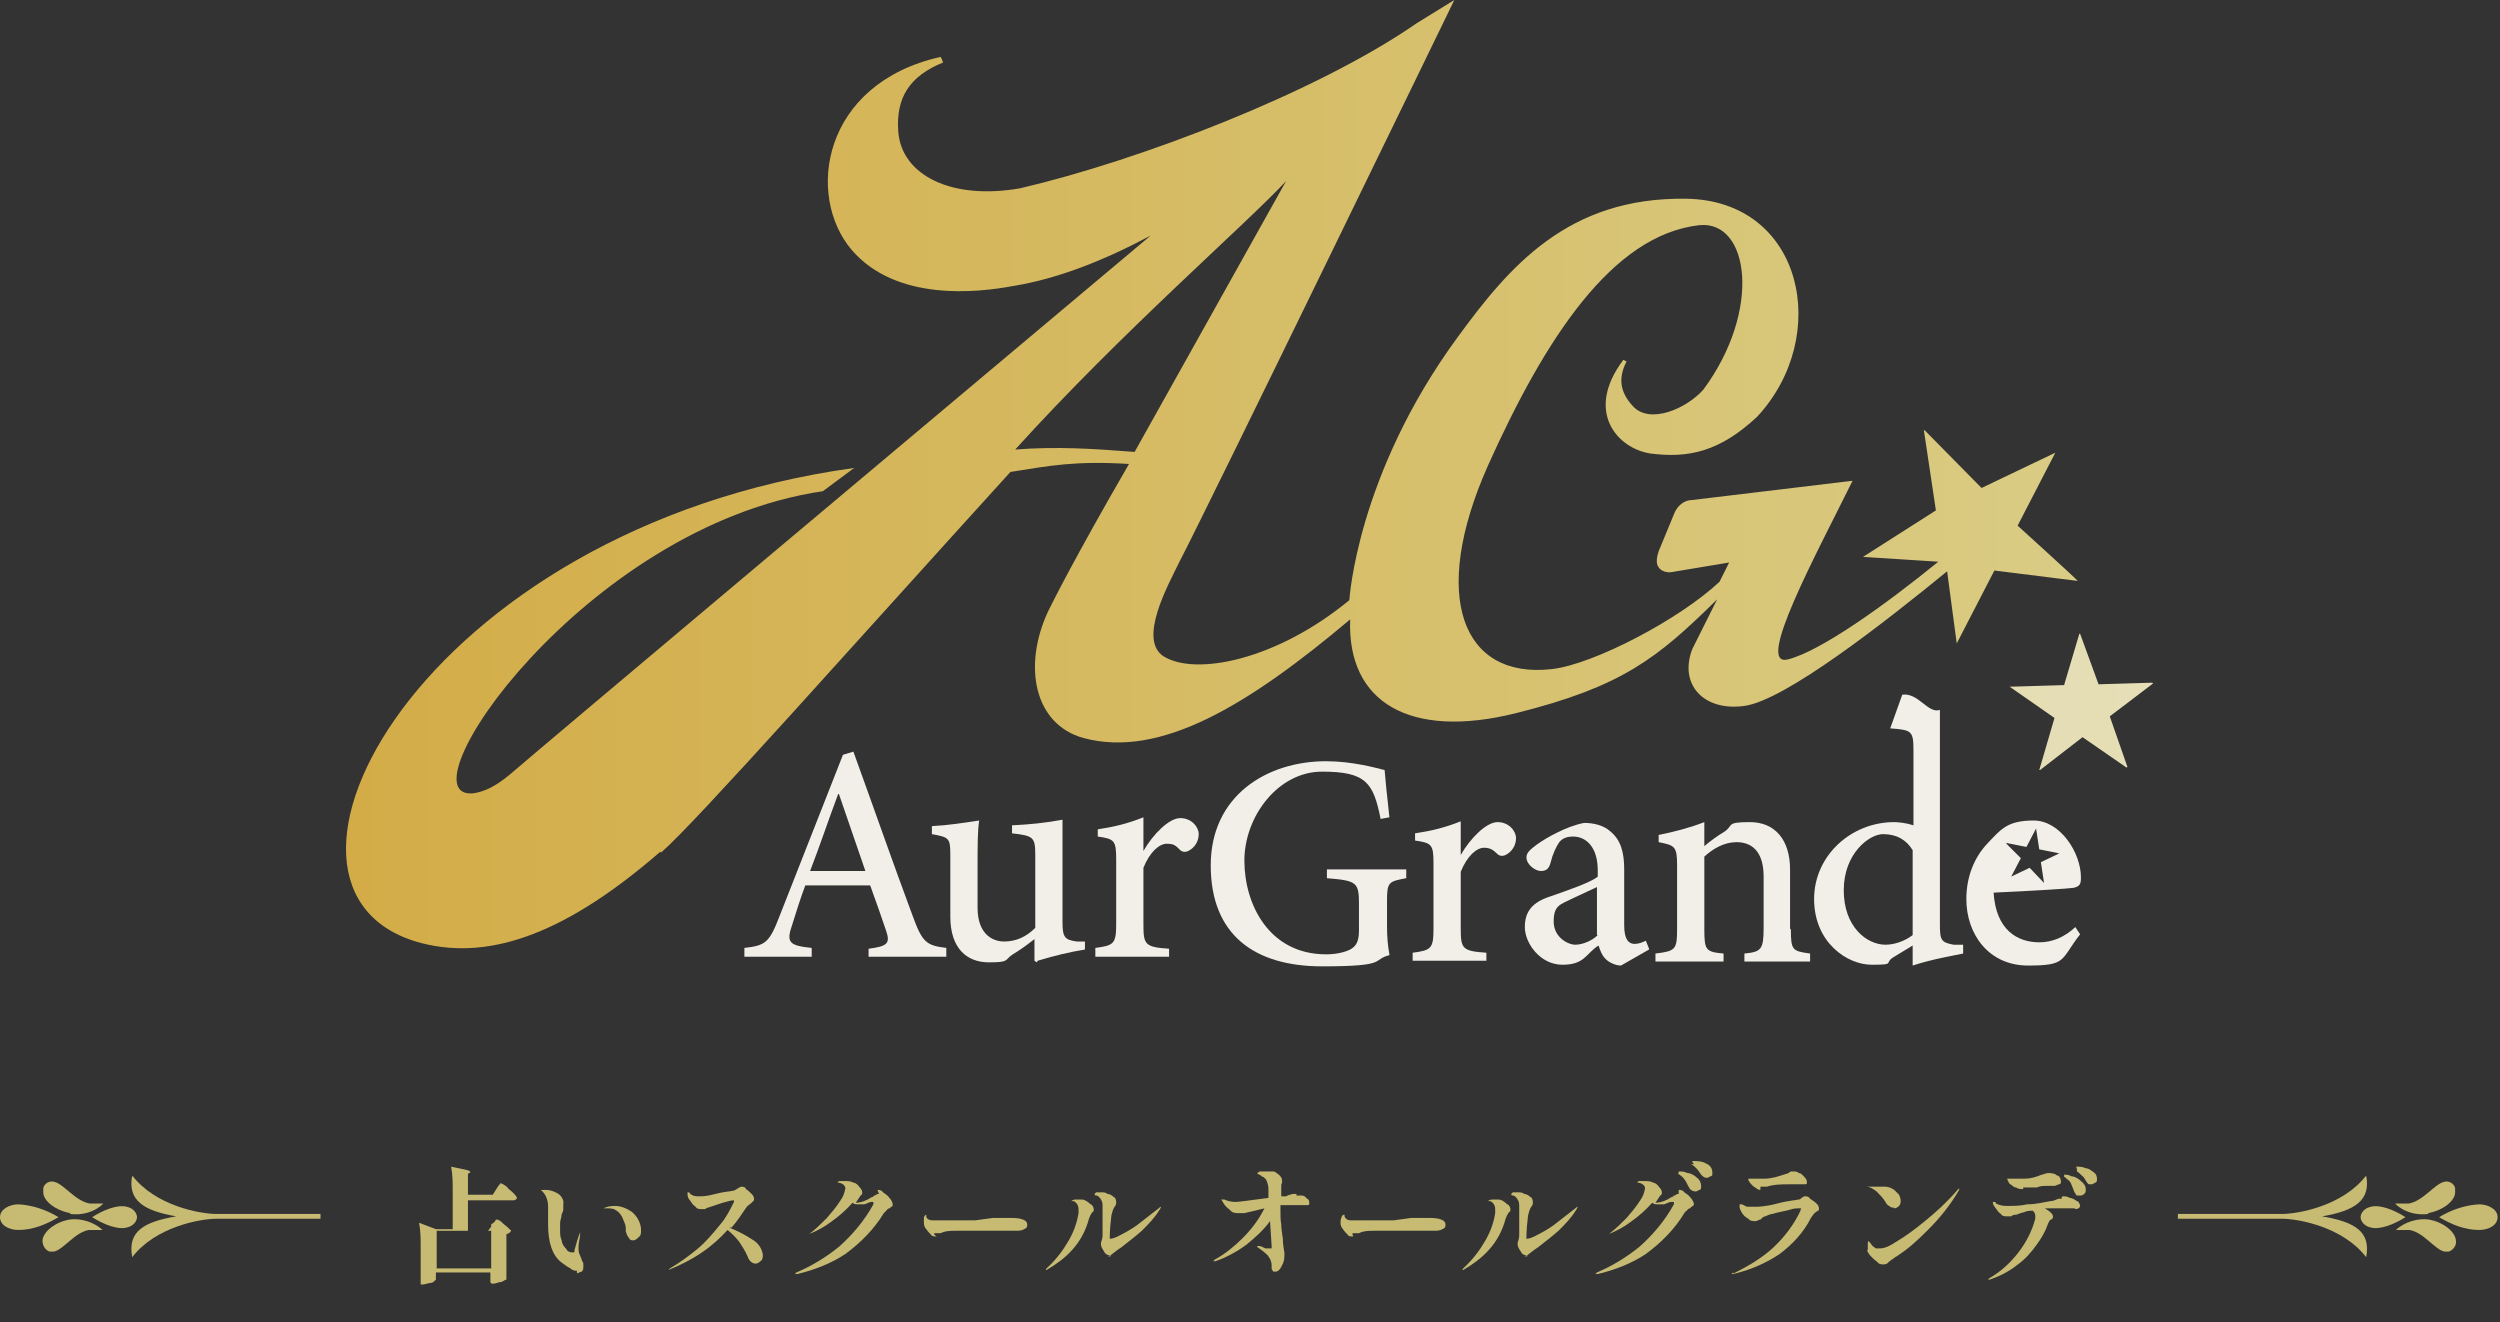 <?xml version="1.0" encoding="UTF-8"?>
<svg xmlns="http://www.w3.org/2000/svg" xmlns:xlink="http://www.w3.org/1999/xlink" viewBox="0 0 312 165">
<rect x="0" y="0" width="312" height="165" fill="#333333" stroke="none"/>
<defs>
<linearGradient id="_gradetion_01" data-name="gradetion 01" x1="43.3" y1="59.2" x2="259.3" y2="59.2" gradientUnits="userSpaceOnUse">
<stop offset="0" stop-color="#d3ac47"/>
<stop offset="1" stop-color="#d9cc84"/>
</linearGradient>
<linearGradient id="_gradetion_02" data-name="gradetion 02" x1="250.8" y1="87.6" x2="268.7" y2="87.6" gradientUnits="userSpaceOnUse">
<stop offset="0" stop-color="#e5ddb4"/>
<stop offset="1" stop-color="#e5deb6"/>
</linearGradient>
<clipPath id="clippath">
<rect y="146.8" width="40" height="10.2" fill="none"/>
</clipPath>
<clipPath id="clippath-1">
<rect x="271.7" y="146.8" width="40" height="10.2" fill="none"/>
</clipPath>
</defs>
<g>
<path d="m108.4,118.3v1.1h9.7v-1.1c-2.5-.3-3-.7-4.2-4-2.5-6.7-5-13.9-7.4-20.5l-1.3.4-7.9,20.1c-1.3,3.4-1.8,3.7-4.4,4v1.1h8.4v-1.1c-2.9-.3-3.2-.7-2.4-3,.5-1.6,1-3.2,1.6-4.8h8.1c.8,2.2,1.5,4.2,2,5.7.5,1.5.2,1.9-2.2,2.2Zm-7.3-9.6c1.2-3.1,2.3-6.4,3.5-9.6h.1l3.3,9.6h-6.9Z" fill="#f1efe8"/>
<path d="m129.5,119.9c2-.6,4-1.1,5.9-1.4v-1h-1c-1.5-.2-1.8-.5-1.8-2.4v-12.8c-2.1.4-4.2.6-6.3.7v1c2.7.3,2.9.5,2.9,2.7v9.1c-1.2,1.2-2.5,1.7-3.9,1.7s-3.3-.9-3.3-4.2v-5.2c0-2.5,0-4.4.2-5.7-2,.3-3.9.6-5.9.7v1c2.2.4,2.3.5,2.3,2.7v7.6c0,4,2.1,5.7,4.8,5.7s1.9-.3,3-1c1-.6,1.8-1.2,2.7-1.9v2.7l.3.2Z" fill="#f1efe8"/>
<path d="m136.7,118.4v1h9.2v-1c-3-.2-3.2-.5-3.2-3v-7.1c.8-2,2-3,2.9-3s1.1.2,1.7.8c.2.2.6.3,1,.1.8-.4,1.3-1.2,1.3-2.1s-.9-2-2.3-2-3.4,2-4.6,4.1h0v-4.2c-2,.8-3.7,1.2-5.7,1.5v.9c2.1.3,2.3.5,2.3,2.9v8c0,2.5-.3,2.7-2.6,3Z" fill="#f1efe8"/>
<path d="m173.4,119.1c-.2-1-.3-2.2-.3-3.5v-3.2c0-2.3.2-2.4,2.4-2.8v-1.1h-9.9v1.1c3.7.3,4,.5,4,3.2v3.3c0,1.5-.4,2-1.1,2.4-.8.4-1.9.6-3,.6-7.1,0-10.2-6.2-10.2-11.7s4.2-11.1,9.7-11.1,6.4,1.4,7.3,5.9l1.1-.2c-.3-2.6-.5-4.7-.6-5.9-1.2-.3-4.1-1.1-7.3-1.1-7.4,0-14.4,4.3-14.4,13s5.5,12.6,13.9,12.6,6.1-.8,8.4-1.4Z" fill="#f1efe8"/>
<path d="m185.2,105.8c.7,0,1.1.2,1.7.8.2.2.6.3,1,.1.8-.4,1.3-1.2,1.3-2.1s-.9-2-2.3-2-3.4,2-4.6,4.1h0v-4.2c-2,.8-3.7,1.2-5.7,1.5v.9c2.1.3,2.3.5,2.3,2.9v8.1c0,2.5-.3,2.7-2.6,3v1h9.2v-1c-3-.2-3.2-.5-3.2-3v-7.1c.8-2,2-3,2.9-3Z" fill="#f1efe8"/>
<path d="m205.8,118.4l-.4-1c-.4.2-.9.4-1.4.4-.7,0-1.3-.5-1.3-2.3v-7c0-2.1-.4-3.7-1.8-4.8-.8-.7-2-1-3.2-1-2.2.4-4.8,1.9-5.9,2.7-.8.6-1.3,1-1.3,1.6,0,.9,1.1,1.7,1.8,1.7s1-.3,1.2-1c.3-1.2.7-2,1.1-2.6.4-.5,1-.7,1.7-.7,1.8,0,3.1,1.5,3.1,4.2v.8c-.8.7-3.7,1.7-6,2.5-2.1.7-3.1,1.8-3.1,3.8s1.9,4.7,4.7,4.7,2.9-1.4,4.5-2.4c.2.6.4,1.2.9,1.7.4.4,1.2.8,1.9.8l3.5-2Zm-6.4-1.7c-.7.7-1.9,1.2-2.8,1.2s-2.7-.9-2.7-2.9.8-2.1,2.2-2.8c.8-.4,2.4-1.1,3.2-1.5v6Z" fill="#f1efe8"/>
<path d="m223.4,115.9v-7.4c0-3.7-1.9-5.9-5-5.9s-2,.4-3.2,1.2c-1,.6-1.8,1.2-2.5,1.8v-3c-1.8.7-3.7,1.2-5.7,1.6v.9c2,.4,2.3.5,2.3,2.9v8c0,2.5-.2,2.7-2.7,3v1h8.5v-1c-2.2-.2-2.4-.4-2.4-3v-9.1c1.1-1,2.5-1.8,4-1.8,2.3,0,3.4,1.6,3.4,4.3v6.4c0,2.7-.3,3-2.4,3.2v1h8.2v-1c-2.2-.3-2.4-.4-2.4-3Z" fill="#f1efe8"/>
<path d="m245,118.9v-1h-1.2c-1.5-.3-1.7-.5-1.7-2.5v-26.8c-1.5.5-2.7-2.2-4.7-1.9l-1.5,4.2c2.7.2,2.9.3,2.9,2.8v9.3c-.9-.3-1.9-.4-2.4-.4-5.4,0-10,4.2-10,9.6s4.1,8.2,7.2,8.2,1.4-.2,2.8-1l2.3-1.4v2.5c2.4-.8,5.4-1.3,6.3-1.5Zm-9.7-1c-2.3,0-5.2-2.2-5.2-6.8s3.2-7,4.9-7,2.9.7,3.7,2v10.6c-.9.7-2.2,1.2-3.4,1.2Z" fill="#f1efe8"/>
<path d="m82.5,106.4c4.3-3.7,24.6-26.6,43.6-47.5,5-.8,8.1-1.4,14.8-1-7,12.1-9.6,17.4-10.1,18.4-3.2,6.9-1.7,14.1,4.4,15.8,9.6,2.6,20.6-4.1,33.3-14.8-.4,10.4,7.5,15,20.7,11.7s17.6-6.8,25.1-14.2l-3.1,6.2c-1.7,4.4,1.4,7.8,6.5,7.1s17.6-10.5,25.3-16.8l1.2,9h0s4.7-9.1,4.7-9.1l10.4,1.3h0c0-.1-7.5-6.9-7.5-6.9l4.7-9.1h0c0,0-9.2,4.4-9.2,4.4l-7.1-7.2h-.1c0,0,1.5,10,1.5,10l-9.1,5.8h0c0,0,9.4.6,9.4.6-6.5,5.3-14.7,11.2-18.8,12.2s3.5-13,8.1-22.3l-20,2.4c-1,0-1.9.7-2.3,1.8l-1.9,4.6c-.2.6-.4,1.5,0,2,.3.5,1.1.7,1.6.6l7.2-1.2-1.2,2.4c-5,4.7-15.7,10.3-20.9,10.9-11.2,1.3-15.3-9-8-25.4,7.1-15.8,15.5-28.8,26.4-30,6.2-.6,7.8,10.6.5,20.5-2.1,2.4-6.7,4.4-8.8,2.1-1.6-1.7-1.9-3.5-.8-5.6q-.1,0-.4-.2c-4.9,6.5-.7,11.1,3.4,11.7,4.7.6,8.6-.2,13.3-4.6h0c9.3-10,5.8-27-8.9-27.2s-22,8.4-28.5,17.3c-12.6,17.2-13.5,32.8-13.5,32.8-9.1,7.5-19.2,9.5-23.2,7-3.2-2.1.6-8.9,1.9-11.6C151.3,62.2,181.5,0,181.5,0l-4.7,2.9h0c-12.4,8.6-34.5,17.1-49.5,20.6-8.5,1.5-14.8-1.6-15.2-7.1-.3-4.2,1.4-6.9,5.6-8.6q-.1-.3-.3-.7c-14.8,3.3-16.9,17.3-11.1,24.1,5.6,6.5,15.8,5.3,20.1,4.5,5.6-.9,11.4-3.2,17.2-6.3-24.8,20.8-77.4,65-79.9,67.2-1.9,1.6-3.3,2.2-4.6,2.4-9.4,1,13.7-33.3,43.6-37.7l3.9-2.9c-54.2,7.5-78.2,53-54,59.3,8.9,2.3,18.5-1.6,29.8-11.4ZM160.5,22.6l-18.9,33.8c-5.2-.4-9.6-.7-14.9-.3,13.3-14.7,28.8-28.1,33.8-33.5Z" fill="url(#_gradetion_01)"/>
<polygon points="263.3 89.4 268.7 85.3 268.6 85.2 261.9 85.4 259.6 79.1 259.5 79.1 257.6 85.5 250.9 85.7 250.8 85.7 256.4 89.6 254.5 96.1 254.6 96.1 259.9 92 265.4 95.8 265.5 95.7 263.3 89.4" fill="url(#_gradetion_02)"/>
<path d="m254.5,117.6c-2.7,0-5.4-1.5-5.7-6.2,4.5-.2,9.4-.5,10-.6.8-.2.9-.5.9-1.3,0-3.1-2.6-7.1-5.9-7.1s-4.1,1.1-5.8,2.9c-1.6,1.7-2.6,4.1-2.6,6.9,0,4.4,2.8,8.3,7.7,8.3s4-.7,6.5-3.9l-.6-.9c-1.4,1.3-2.9,1.9-4.5,1.9Zm-4.1-12.4l2.5.5,1.2-2.3h0s.4,2.6.4,2.6l2.5.5h0s-2.3,1.1-2.3,1.1l.4,2.6h0s-1.8-1.9-1.8-1.9l-2.3,1.1h0s1.2-2.3,1.2-2.3l-1.8-1.8h0Z" fill="#f1efe8"/>
</g>
<g>
<path d="m61.6,152.6s0,0,.2-.2c0,0,0-.2.2-.2h0c.3,0,.6.3.9.6.3.2.6.5.9.8h0c-.2.3-.4.4-.6.4v1.9c0,1.3,0,2.5,0,3.6v.2c-.2,0-.5.3-.7.3-.3,0-.6.2-.9.2s-.3,0-.4-.2v-1.2h-6.8v.7h0v.2c-.2.2-.4.4-.6.4-.3,0-.7.2-1,.2h-.3s0,0,0-.2c0-.9,0-1.9,0-2.8v-1.6c0-1,0-2.1-.2-3.1h0q0,0,0,0l2.1.8h2.1v-4.7c0-1,0-2.1-.2-3.1q0,0,0,0c.9.2,1.5.3,1.9.4s.5.2.5.3,0,0,0,0l-.3.2v2.6h3.1l.5-.8.2-.3c0,0,.2-.2.2-.3,0,0,0,0,.2,0,.4.2.7.4.9.7.4.3.7.6,1,1v.2c0,0-.2.2-.4.2h-5.7v3.8h2.5l.4-.5v-.3Zm-.3,5.7v-4.7h-6.8v4.7h6.8Zm10.9.3c-.4,0-.7,0-1-.3-.4-.2-.8-.5-1.2-.8-1.1-.9-1.6-2.5-1.6-4.7s0-.7,0-1.2v-1c0-.7-.2-1.4-.7-1.9,0,0-.2-.2-.2-.2h.6c.6,0,1.1.2,1.6.5.4.3.7.8.6,1.3v.5c0,.2,0,.4-.2.7,0,.4-.2.8-.2,1.1v.9c0,.5,0,.9.2,1.3,0,.4.3.8.6,1.1,0,.2.4.4.7.4s.3,0,.3-.3c.2-.7.4-1.5.7-2.2,0,0,0-.2,0-.2h0c0,0,0,0,0,0v.4c0,.5-.2,1-.2,1.6s0,.7.2,1.1l.2.5c0,.2.2.3.2.5v.4c0,.2,0,.4-.2.6-.2,0-.4.2-.6.2h0v-.3Zm6.9-3.8c-.2,0-.5,0-.6-.3-.2-.2-.3-.5-.4-.8v-.4c0-.5-.3-1-.5-1.5-.2-.3-.4-.6-.8-.8-.3-.2-.7-.2-1.1-.2h-.6s0,0,.2,0c.4-.2.9-.3,1.4-.3.8,0,1.5.3,2.1.7.4.3.7.7.9,1.1.2.4.3.8.3,1.2s0,.7-.3.9c-.2.2-.4.4-.7.4h0Zm11.9-1.6c1,.4,2,.9,2.9,1.5.7.4,1.2,1.1,1.3,1.9,0,.3,0,.6-.3.8-.2.2-.4.3-.6.3-.4,0-.8-.3-1-.9-.3-.7-.7-1.3-1.1-1.9-.4-.5-.9-1-1.4-1.4-.9,1-2,2-3.2,2.8-1.3.9-2.7,1.6-4.2,2.2h0s0,0,.2-.2c1.2-.7,2.3-1.5,3.4-2.4s2-2,2.9-3.1c.7-.8,1.2-1.8,1.7-2.8v-.2h0c-.5,0-.9.2-1.4.3-.6.2-1.2.4-1.8.6,0,0-.2,0-.4.2,0,0-.3,0-.4,0-.3,0-.6,0-.8-.3-.3-.2-.5-.5-.7-.8-.2-.2-.3-.5-.3-.8v-.2h.2c0,0,.2.3.3.3.3.2.6.2,1,.2s.9,0,2-.3,1.9-.3,2.2-.4c.2,0,.4-.2.6-.3,0,0,.3-.2.4-.2.2,0,.5,0,.6.3.3.2.5.4.7.6s.3.4.3.6v.2l-.3.3c-.2.2-.4.3-.6.5-.6.9-1.2,1.8-1.9,2.6h-.2Zm18.5-4.7c.2,0,.5,0,.7.3.3.2.6.4.8.7.2.2.3.4.4.7,0,0,0,.2,0,.3,0,0-.3.2-.4.3-.2,0-.3.2-.4.3,0,0-.2.2-.3.3-1.2,2-2.9,3.7-4.8,5.1-1.8,1.2-3.9,2-6,2.5h-.3l.2-.2c1.9-.8,3.7-1.9,5.3-3.2,1.7-1.5,3.2-3.3,4.3-5.3v-.3s0,0,0,0h-.2c-.4,0-.7.3-1,.3h-.7c-.3,0-.5,0-.7-.2-.8.9-1.7,1.7-2.7,2.4-.8.6-1.7,1.1-2.7,1.5h-.2s0,0,.2,0c.8-.6,1.5-1.3,2.2-2,.6-.7,1.2-1.4,1.7-2.2.3-.4.5-.9.6-1.5,0-.3-.3-.6-.8-.7,0,0-.2,0-.2,0s0,0,.2-.2c.2,0,.5,0,.8,0s.7,0,1,.2c.3,0,.6.3.8.6.2.2.3.4.3.6s0,.3-.2.4c-.2.3-.4.6-.6.9.7,0,1.4-.3,2-.7,0,0,.2,0,.3-.2,0,0,.2,0,.4-.2h.3-.1Zm7.4,5.8h-.3c0,0-.3,0-.4-.2-.2-.2-.4-.4-.6-.7-.2-.2-.3-.5-.3-.8s0-.4,0-.6c0-.2.2-.4.3-.4h0v.2c0,.3.4.5.7.5s.8,0,1.3,0h4.1c0,0,2.2-.3,2.2-.3h2.4c1.2,0,1.9.3,1.9.8s-.2.5-.4.6c-.3.2-.7.2-1,.2h-5.3c-.7,0-1.4,0-2.2,0-.6,0-1.3,0-1.9.3h-.8v.2Zm21.7,2.4c-.3,0-.7-.2-.8-.5-.2-.3-.4-.6-.4-.9v-.2c.1-.3.2-.6.2-1v-3.5c0-.3,0-.6-.2-.9-.1-.2-.3-.4-.5-.5-.2,0-.3,0-.3-.2,0,0,0,0,.2-.2h.6c.3,0,.6,0,.8.2.3,0,.6.2.8.4.2,0,.3.4.3.6s0,.4-.2.6c-.2.3-.3.7-.4,1.1-.1.9-.2,1.8-.2,2.7v.2c.4,0,.8-.2,1.2-.4.8-.4,1.5-.8,2.2-1.3.9-.7,1.8-1.4,2.7-2.1,0,0,.2-.2.3-.2h0c0,0-.1.3-.2.4-.6,1-1.4,1.8-2.2,2.6-.8.7-1.7,1.4-2.6,2.1-.5.3-.8.6-1.1.8-.2.2-.4.3-.7.3h.5Zm-8.1,1.8h0s0,0,.1-.2c1-.9,1.9-2,2.6-3.2.7-1.1,1.2-2.4,1.4-3.7v-.5c0-.4-.2-.8-.6-1h-.2c-.2,0-.1,0-.1,0s.2-.2.5-.2.5,0,.8,0c.4,0,.8.3,1.1.6.2,0,.4.4.4.6s0,.3-.2.4c-.2.3-.3.5-.4.8-.4,1.5-1.1,2.8-2.1,3.9-.9,1-2,1.8-3.2,2.5h-.2,0Zm31.3-9.3c.2,0,.5,0,.7,0,.2,0,.5.2.6.4.2,0,.3.3.3.5s0,.3-.2.3-.3,0-.4,0h-3v.6c0,.7,0,1.3.1,1.8,0,.5.1,1.1.2,1.8,0,.6.1,1.2.2,1.8,0,.5,0,1-.3,1.5-.2.5-.5.8-.8.8s-.2,0-.3,0c0,0-.1-.2-.2-.3v-.4c0-.2,0-.4-.1-.6,0-.2-.2-.4-.3-.6s-.3-.3-.5-.5-.4-.3-.5-.4l-.3-.2s-.1,0-.1-.2h.2c.3,0,.6.2.8.3.2,0,.4,0,.6,0h.2v-.3l-.2-3.1c-.8,1.1-1.8,2-2.9,2.9-1.2.9-2.5,1.6-3.9,2.1h-.3s0,0,.2-.2c1.3-.7,2.5-1.7,3.5-2.7,1.1-1.1,2-2.3,2.7-3.7-.8.2-1.6.4-2.5.6h-.7c-.4,0-.8,0-1.1-.4-.4-.3-.7-.6-.9-1,0,0-.1-.2-.2-.3h0c.1,0,.3,0,.4,0,.4.2.9.3,1.4.3s1.7-.2,4.1-.5h0v-1.1c0-.4-.1-.8-.3-1.2,0,0-.2-.2-.3-.3-.2,0-.3-.2-.5-.3-.2,0-.3-.2-.3-.2,0,0,0,0,.3-.2h.8c.3,0,.6,0,.9,0,.3,0,.5.3.7.4.2.2.4.4.4.7v.3s-.1.2-.1.3v1.4h.6c.3-.2.6-.2.8-.3.2,0,.3,0,.5,0h0Zm7.1,5.1h-.3c-.1,0-.3,0-.4-.2-.2-.2-.4-.4-.6-.7-.2-.2-.3-.5-.3-.8s0-.4.1-.6c0-.2.2-.4.3-.4h.1v.2c.1.3.4.5.7.5s.8,0,1.3,0h4.1c0,0,2.2-.3,2.2-.3h2.4c1.2,0,1.9.3,1.9.8s-.2.5-.4.6c-.3.2-.7.2-1,.2h-5.3c-.7,0-1.4,0-2.2,0-.6,0-1.3,0-1.9.3h-.8v.2Zm21.7,2.4c-.3,0-.7-.2-.8-.5-.2-.3-.4-.6-.4-.9v-.2c.1-.3.2-.6.2-1v-3.5c0-.3,0-.6-.2-.9-.1-.2-.3-.4-.5-.5-.2,0-.3,0-.3-.2,0,0,0,0,.2-.2h.6c.3,0,.6,0,.8.2.3,0,.6.2.8.4.2,0,.3.4.3.6s0,.4-.2.6c-.2.3-.3.7-.4,1.1-.1.9-.2,1.8-.2,2.7v.2c.4,0,.8-.2,1.2-.4.8-.4,1.5-.8,2.2-1.3.9-.7,1.8-1.4,2.7-2.1,0,0,.2-.2.3-.2h0c0,0-.1.3-.2.4-.6,1-1.4,1.8-2.2,2.6-.8.7-1.7,1.4-2.6,2.1-.5.3-.8.6-1.1.8-.2.2-.4.3-.7.3h.5Zm-8.1,1.8h0s0,0,.1-.2c1-.9,1.9-2,2.6-3.2.7-1.1,1.2-2.4,1.4-3.7v-.5c0-.4-.2-.8-.6-1h-.2s-.1,0-.1,0,.2-.2.5-.2.5,0,.8,0c.4,0,.8.3,1.1.6.2,0,.4.4.4.6s0,.3-.2.4c-.2.3-.3.5-.4.8-.4,1.5-1.1,2.8-2.1,3.9-.9,1-2,1.8-3.2,2.5h-.2,0Zm28.7-13.6c.6,0,1.2,0,1.7.3.5.2.8.6.8,1.1s0,.4-.2.5c-.1,0-.3.2-.5.2-.3,0-.5-.2-.7-.4-.2-.3-.4-.6-.6-.8-.2-.2-.4-.4-.7-.5h-.4s.3,0,.8,0h0l-.2-.3Zm-1.7,1.3c.4,0,.7,0,1.1.2.4,0,.9.3,1.2.6.3.2.5.6.5,1s0,.4-.2.5c-.1,0-.3.2-.5.2-.3,0-.7-.2-.8-.5-.2-.3-.3-.6-.5-.9s-.4-.5-.7-.7c0,0-.1,0-.2-.2,0,0-.1,0-.1,0s0,0,0,0h.2Zm0,2.3c.2,0,.5,0,.7.3.3.2.6.4.8.7.2.2.3.4.4.7,0,0,0,.2-.1.3-.1,0-.3.2-.4.3-.2,0-.3.2-.4.3-.1,0-.2.2-.3.3-1.2,2-2.9,3.7-4.8,5.1-1.8,1.2-3.9,2-6,2.5h-.3l.2-.2c1.9-.8,3.7-1.9,5.3-3.2,1.7-1.5,3.2-3.3,4.3-5.3v-.3s0,0-.1,0h-.2c-.4,0-.7.3-1,.3h-.7c-.3,0-.5,0-.7-.2-.8.9-1.7,1.7-2.7,2.4-.8.6-1.7,1.1-2.7,1.5h-.2s.1,0,.2,0c.8-.6,1.5-1.3,2.2-2,.6-.7,1.2-1.4,1.7-2.2.3-.4.5-.9.6-1.5,0-.3-.3-.6-.8-.7-.1,0-.2,0-.2,0s0,0,.2-.2c.2,0,.5,0,.8,0s.7,0,1,.2c.3,0,.6.3.8.6.2.2.3.4.3.6s0,.3-.2.4c-.2.3-.4.6-.6.9.7,0,1.4-.3,2-.7,0,0,.2,0,.3-.2.1,0,.2,0,.4-.2h.3-.1Zm10.3,0c-.2,0-.4,0-.6-.2-.4-.2-.8-.6-1-1v-.2h2c.9,0,1.8-.3,2.7-.6.2,0,.4-.2.6-.3,0,0,.2,0,.3,0,.3,0,.5,0,.7.2.3,0,.5.3.7.5s.3.4.3.6,0,.3-.2.3-.5,0-.7,0h-1.3c-.9,0-1.9,0-2.8.3-.2,0-.5,0-.8,0h0v.4Zm-3.5,10.4h.1c1.8-.9,3.5-1.9,4.9-3.2,1.4-1.3,2.6-2.9,3.4-4.6,0,0,0-.2.1-.3h-.1c-.5,0-.9,0-1.4.2-.8.2-1.5.3-2.1.5-.3,0-.6.2-.9.3-.2,0-.4.2-.6.4-.2,0-.4.2-.6.2-.3,0-.7,0-.9-.3-.4-.2-.7-.5-.9-.9-.1-.2-.2-.4-.2-.6v-.3h.1s.1,0,.2,0l.6.3h1.2c.2,0,1.1,0,2.6-.4s2.4-.4,2.6-.5c.2,0,.3,0,.4-.2.1,0,.3-.2.4-.2.3,0,.5,0,.7.3.3.2.6.4.8.6s.3.4.3.6v.2s-.2.2-.3.2c-.3.2-.5.5-.7.8-.9,1.8-2.3,3.3-3.9,4.5-1.8,1.2-3.7,2-5.8,2.5h-.2l.2-.2Zm20-8.2c-.2,0-.4,0-.5-.2-.2,0-.4-.3-.5-.5-.3-.5-.7-.9-1.1-1.3-.4-.3-.8-.6-1.3-.6s-.3,0-.3,0,.1,0,.4,0h.9c.5,0,.9,0,1.4,0,.4,0,.8.2,1.1.4.2.2.4.4.6.6.1.2.2.5.2.7,0,.3,0,.5-.2.7s-.4.3-.6.3h0Zm-3.2,5.5v-1.1c0,0,0-.2.1-.2l.2.2c0,0,.2.3.3.4s.3.2.4.3c.2,0,.4,0,.5,0,.7,0,1.4-.4,2-.8,1.2-.7,2.4-1.6,3.5-2.5,1.5-1.2,2.9-2.5,4.2-4,0,0,.2-.2.2-.2h0v.2h0c-1.1,1.9-2.4,3.5-3.9,5s-2.4,2.3-3.9,3.3c0,0-.1,0-.3.2-.1,0-.2.2-.3.2-.1,0-.2.2-.4.3-.1.2-.4.3-.6.3-.3,0-.6,0-.8-.3-.3-.2-.6-.5-.8-.7s-.4-.5-.5-.8h.1Zm26-10.6c.4,0,.8,0,1.2.2.4,0,.7.3,1,.5s.4.5.4.8,0,.4-.2.5c-.1,0-.3.2-.4.2s-.3,0-.4,0c-.1,0-.2-.2-.3-.3-.2-.3-.3-.6-.6-.8-.2-.2-.4-.4-.6-.5,0,0-.1,0-.2,0,0,0-.1,0-.2,0h.4v-.3Zm-6.6,2.8c-.3,0-.6,0-.9-.2-.3,0-.5-.3-.7-.4-.1,0-.2-.2-.3-.4,0,0-.1-.2-.1-.3h2.2c.7,0,1.4-.2,2.1-.5.2,0,.5-.2.8-.2s.8,0,1.1.3c.3,0,.5.4.5.7s0,.3-.2.4c-.2,0-.4.2-.6.2h-1c-.4,0-.8,0-1.2.2-.4,0-.6,0-.7,0-.4,0-.7,0-1.1,0h.1Zm5.1-1.8c.3,0,.6,0,.9.2.4,0,.9.3,1.2.6.3.2.6.6.6,1s0,.4-.2.6-.3.2-.5.2-.3,0-.4,0-.2-.3-.3-.4c-.1-.3-.3-.7-.4-1s-.3-.5-.6-.7l-.2-.2s-.1,0-.1,0h.1-.1Zm-.2,2.7c.3,0,.6,0,.9.2.3,0,.6.2.9.4.2,0,.3.3.4.5,0,0,0,.3-.2.4-.1,0-.3.2-.5,0h-.5c-.8,0-1.4,0-1.8,0h-1.4c.3.2.5.3.7.5s.3.3.3.5v.2l-.2.2c-.2,0-.3.3-.4.5-.3.9-.8,1.8-1.4,2.6-.7,1-1.5,1.9-2.5,2.6-1,.8-2.2,1.4-3.4,1.8h-.2s0,0,.2-.2c1.4-.8,2.6-1.9,3.6-3.2,1-1.3,1.7-2.7,2.1-4.2v-.4c0-.2-.1-.4-.3-.6-.4,0-.8,0-1.1.2-.3,0-.6.2-1,.3-.2,0-.4,0-.6.2h-.5c-.3,0-.6,0-.8-.3-.3-.2-.5-.5-.7-.8-.2-.2-.3-.5-.3-.7h0c0,0,.2,0,.2,0,0,0,.2,0,.2.2.4.2.8.3,1.3.3.9,0,1.8,0,2.6-.2,1.2,0,2.2-.3,2.9-.4.4,0,.7-.2,1-.3h.4v-.2Z" fill="#c7ba73"/>
<g clip-path="url(#clippath)">
<g>
<path d="m8.7,151.5c1.5.2,3.1-.2,4.2-1.3h-1.7c-1.8-.3-3.2-2.4-4.4-2.7-.6-.2-1.3.2-1.4.8v.5c0,1.1,1.6,2.3,3.4,2.6" fill="#c7ba73"/>
<path d="m27,151.5c-2,0-7.6-1-10.5-4.8-.6,3.1,1.4,4.4,5.5,5.1-4.1.7-6.1,1.9-5.5,5.1,2.9-3.8,8.5-4.8,10.5-4.8h13v-.6s-13,0-13,0Z" fill="#c7ba73"/>
<path d="m7.3,151.9h0c-1.5-.9-3.2-1.5-5-1.6C1.2,150.3,0,150.9,0,151.9h0c0,1,1.1,1.6,2.3,1.6,1.8,0,3.5-.7,5-1.6h0" fill="#c7ba73"/>
<path d="m8.7,152.2c-1.8.3-3.3,1.5-3.4,2.6,0,.6.3,1.2.9,1.4h.5c1.2-.2,2.6-2.4,4.4-2.7h1.7c-1.1-1-2.7-1.5-4.2-1.3" fill="#c7ba73"/>
<path d="m17.1,151.9h0s0-1-1.3-1.3c-1.1-.3-2.9.4-4.3,1.3h0c1.4.9,3.2,1.6,4.3,1.3,1.3-.3,1.3-1.3,1.3-1.3" fill="#c7ba73"/>
</g>
</g>
<g clip-path="url(#clippath-1)">
<g>
<path d="m303.1,151.5c-1.5.2-3.1-.2-4.2-1.3h1.7c1.8-.3,3.2-2.4,4.4-2.7.6-.2,1.3.2,1.4.8v.5c0,1.1-1.6,2.3-3.4,2.6" fill="#c7ba73"/>
<path d="m284.8,151.5c2,0,7.6-1,10.5-4.8.6,3.1-1.4,4.4-5.5,5.1,4.1.7,6.1,1.9,5.5,5.1-2.9-3.8-8.5-4.8-10.5-4.8h-13v-.6s13,0,13,0Z" fill="#c7ba73"/>
<path d="m304.4,151.9h0c1.5-.9,3.2-1.5,5-1.6,1.1,0,2.3.6,2.3,1.6h0c0,1-1.1,1.6-2.3,1.6-1.8,0-3.5-.7-5-1.6h0" fill="#c7ba73"/>
<path d="m303.1,152.2c1.8.3,3.3,1.5,3.4,2.6.1.6-.3,1.2-.9,1.4h-.5c-1.2-.2-2.6-2.4-4.4-2.7h-1.7c1.1-1,2.7-1.5,4.2-1.3" fill="#c7ba73"/>
<path d="m294.6,151.9h0s0-1,1.3-1.3c1.1-.3,2.9.4,4.3,1.3h0c-1.4.9-3.2,1.6-4.3,1.3-1.3-.3-1.3-1.3-1.3-1.3" fill="#c7ba73"/>
</g>
</g>
</g>
</svg>